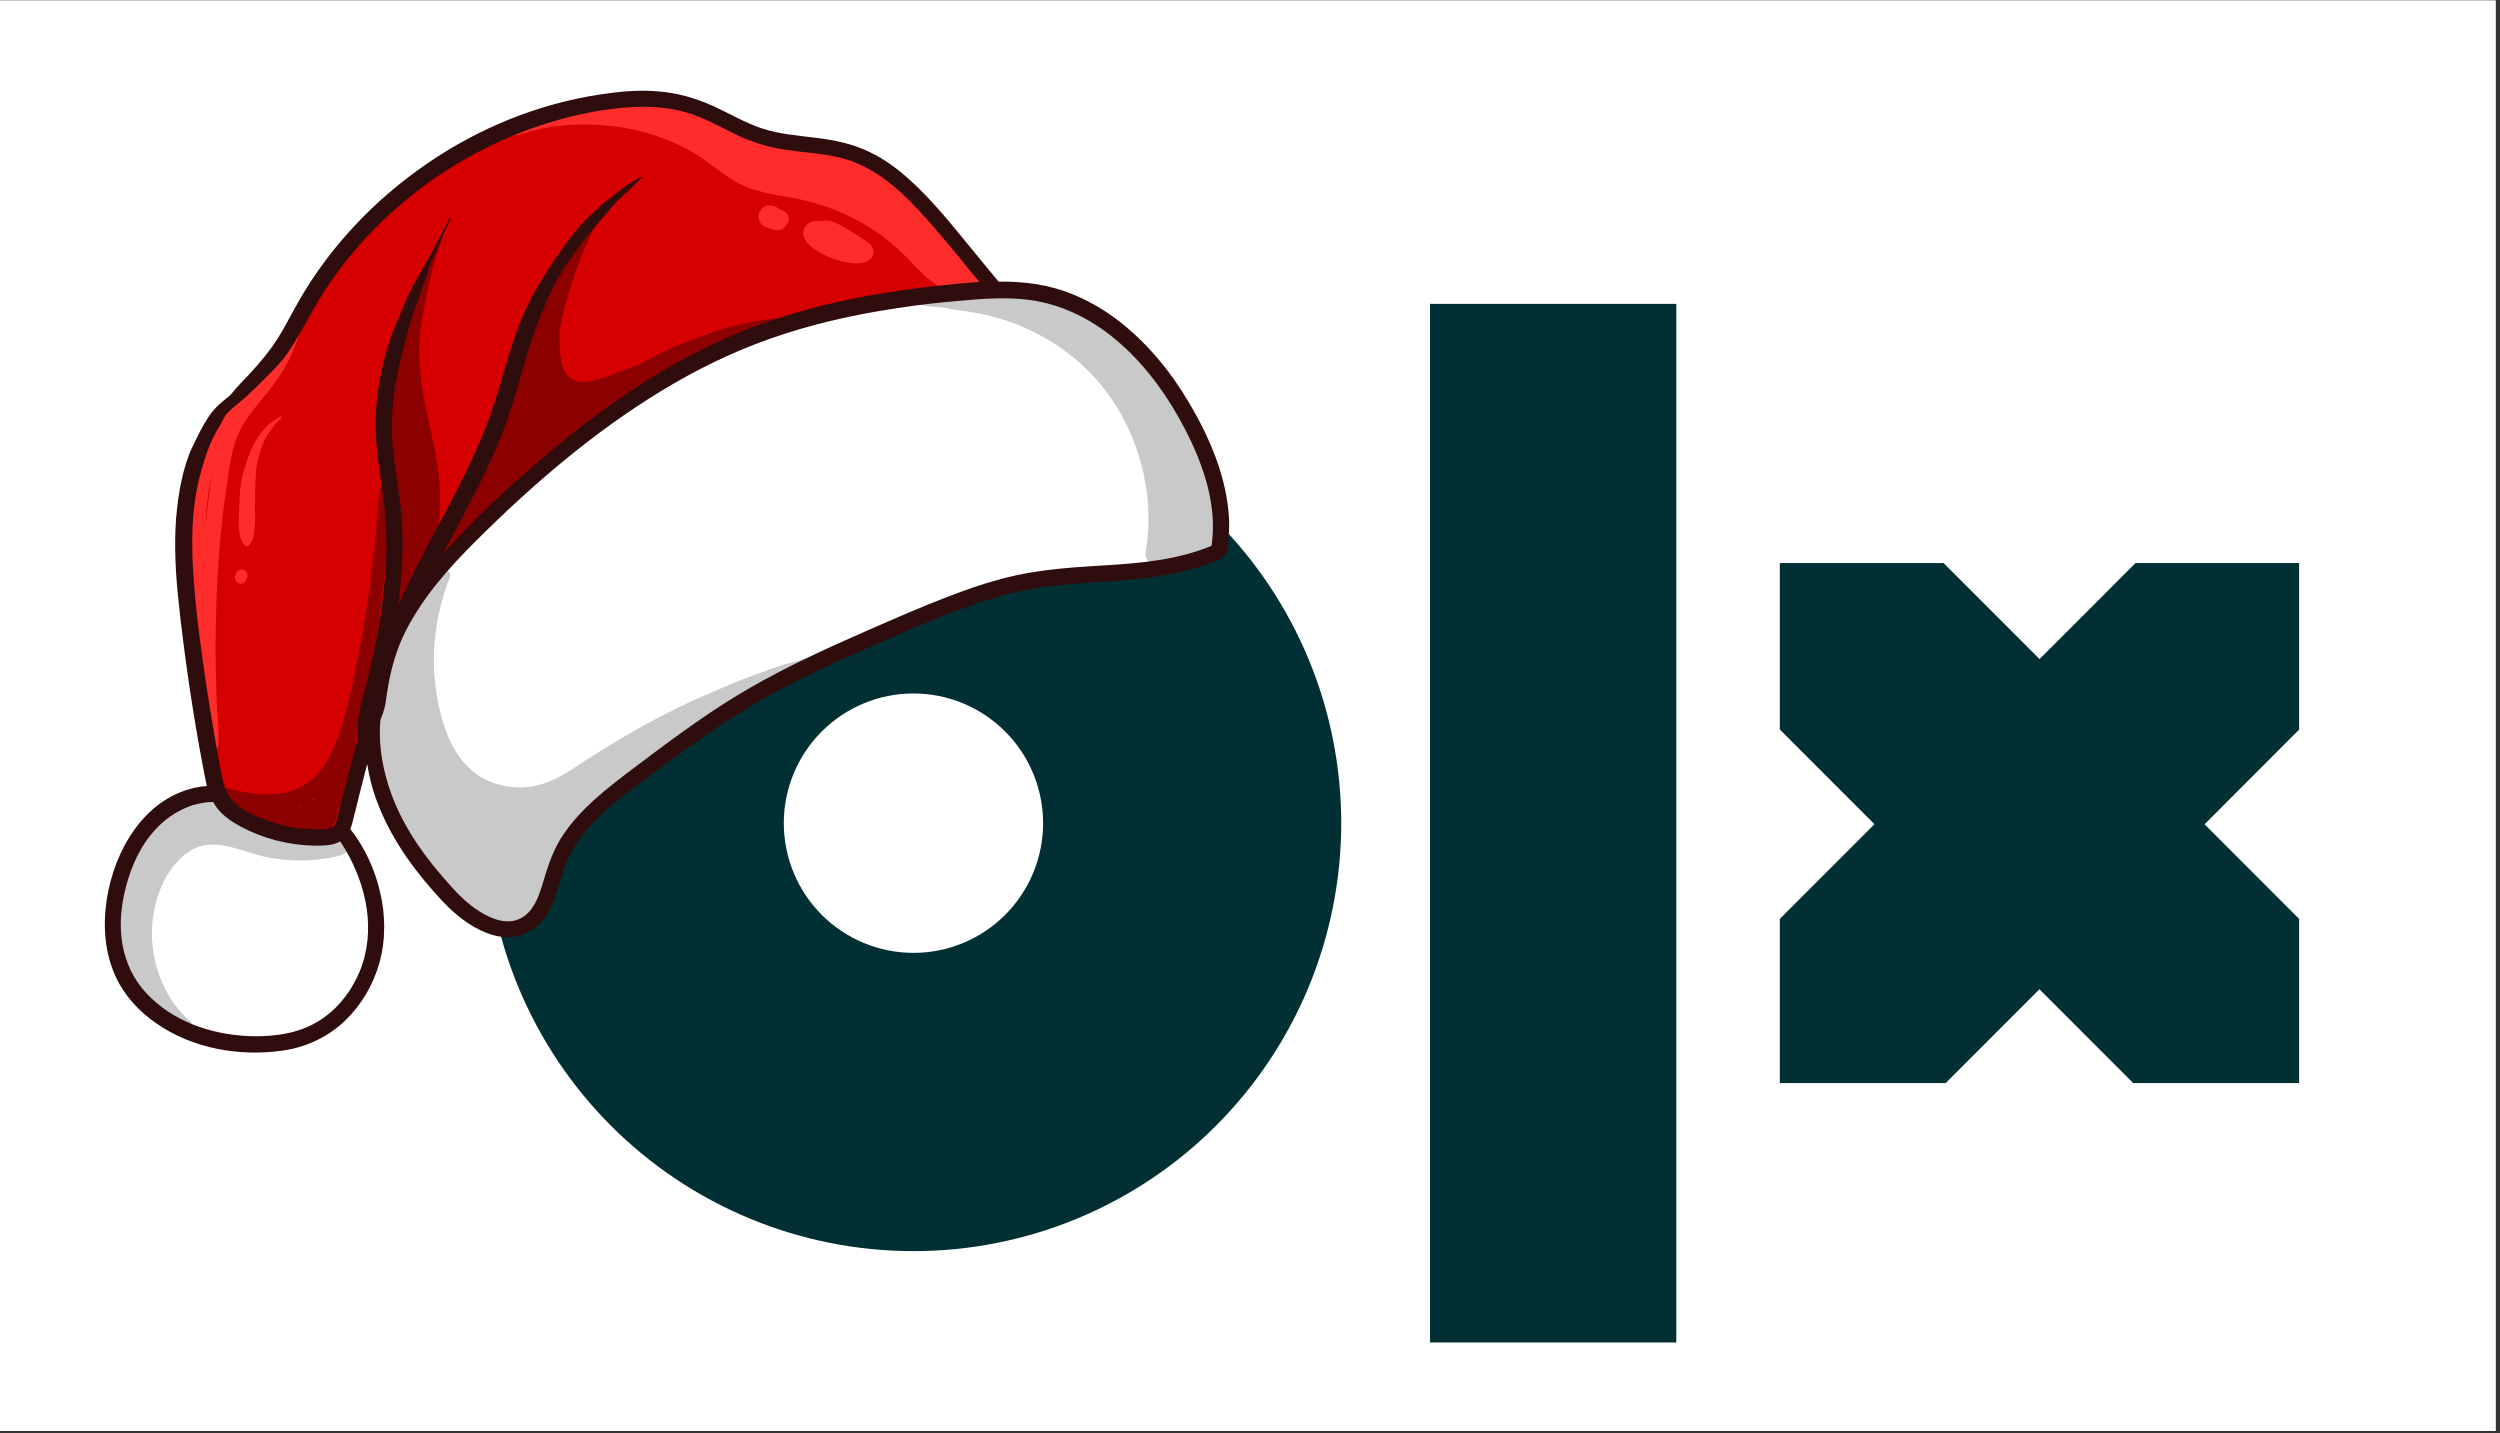 <svg xmlns="http://www.w3.org/2000/svg" xmlns:xlink="http://www.w3.org/1999/xlink" width="567" zoomAndPan="magnify" viewBox="0 0 425.25 243.75" height="325" preserveAspectRatio="xMidYMid meet" version="1.0"><rect x="0" y="0" width="425.25" height="243.75" fill="#333333" stroke="none"/><defs><clipPath id="c2abecca2f"><path d="M 0 0.09 L 424.5 0.09 L 424.5 243.41 L 0 243.41 Z M 0 0.09 " clip-rule="nonzero"/></clipPath><clipPath id="6c8fd9a449"><path d="M 82.805 51.68 L 391.078 51.68 L 391.078 228.367 L 82.805 228.367 Z M 82.805 51.68 " clip-rule="nonzero"/></clipPath><clipPath id="78affb16a4"><path d="M 17.48 15.156 L 209.059 15.156 L 209.059 179.863 L 17.48 179.863 Z M 17.48 15.156 " clip-rule="nonzero"/></clipPath></defs><g clip-path="url(#c2abecca2f)"><path fill="#ffffff" d="M 0 0.09 L 424.5 0.09 L 424.5 243.41 L 0 243.41 Z M 0 0.09 " fill-opacity="1" fill-rule="nonzero"/><path fill="#ffffff" d="M 0 0.09 L 424.5 0.09 L 424.5 243.41 L 0 243.41 Z M 0 0.09 " fill-opacity="1" fill-rule="nonzero"/></g><g clip-path="url(#6c8fd9a449)"><path fill="#002f34" d="M 285.141 228.348 L 243.246 228.348 L 243.246 51.688 L 285.141 51.688 Z M 228.145 140.02 C 228.145 141.211 228.113 142.402 228.055 143.594 C 227.996 144.781 227.91 145.969 227.793 147.156 C 227.676 148.34 227.531 149.523 227.355 150.703 C 227.18 151.879 226.977 153.055 226.746 154.223 C 226.512 155.391 226.25 156.555 225.961 157.707 C 225.672 158.863 225.355 160.012 225.012 161.152 C 224.664 162.293 224.289 163.422 223.891 164.543 C 223.488 165.668 223.059 166.777 222.605 167.879 C 222.148 168.98 221.668 170.066 221.156 171.145 C 220.648 172.223 220.113 173.285 219.551 174.336 C 218.988 175.387 218.402 176.422 217.793 177.445 C 217.18 178.469 216.543 179.473 215.879 180.465 C 215.219 181.453 214.535 182.43 213.824 183.387 C 213.113 184.344 212.383 185.281 211.629 186.203 C 210.871 187.125 210.094 188.023 209.293 188.906 C 208.496 189.789 207.676 190.652 206.832 191.496 C 205.988 192.34 205.129 193.16 204.246 193.961 C 203.363 194.758 202.461 195.539 201.543 196.293 C 200.621 197.051 199.684 197.781 198.727 198.492 C 197.77 199.203 196.797 199.887 195.805 200.551 C 194.816 201.211 193.809 201.848 192.789 202.461 C 191.766 203.074 190.73 203.66 189.68 204.223 C 188.633 204.785 187.566 205.32 186.492 205.828 C 185.414 206.336 184.328 206.82 183.227 207.277 C 182.125 207.73 181.016 208.16 179.895 208.562 C 178.773 208.965 177.645 209.336 176.504 209.684 C 175.363 210.027 174.219 210.348 173.062 210.637 C 171.906 210.926 170.746 211.188 169.578 211.418 C 168.41 211.652 167.238 211.855 166.059 212.031 C 164.883 212.203 163.699 212.352 162.516 212.469 C 161.328 212.582 160.141 212.672 158.953 212.73 C 157.762 212.789 156.574 212.816 155.383 212.816 C 154.191 212.816 153.004 212.789 151.812 212.73 C 150.625 212.672 149.438 212.582 148.25 212.469 C 147.066 212.352 145.883 212.203 144.707 212.031 C 143.527 211.855 142.355 211.652 141.188 211.418 C 140.02 211.188 138.859 210.926 137.703 210.637 C 136.547 210.348 135.402 210.027 134.262 209.684 C 133.121 209.336 131.992 208.965 130.871 208.562 C 129.75 208.16 128.641 207.73 127.539 207.277 C 126.438 206.82 125.352 206.336 124.273 205.828 C 123.199 205.32 122.133 204.785 121.086 204.223 C 120.035 203.66 119 203.074 117.977 202.461 C 116.957 201.848 115.949 201.211 114.961 200.551 C 113.969 199.887 112.996 199.203 112.039 198.492 C 111.082 197.781 110.145 197.051 109.223 196.293 C 108.305 195.539 107.402 194.758 106.52 193.961 C 105.637 193.16 104.777 192.34 103.934 191.496 C 103.09 190.652 102.27 189.789 101.473 188.906 C 100.672 188.023 99.895 187.125 99.137 186.203 C 98.383 185.281 97.652 184.344 96.941 183.387 C 96.23 182.43 95.547 181.453 94.887 180.465 C 94.223 179.473 93.586 178.469 92.973 177.445 C 92.363 176.422 91.777 175.387 91.215 174.336 C 90.652 173.285 90.117 172.223 89.609 171.145 C 89.098 170.066 88.617 168.98 88.16 167.879 C 87.707 166.777 87.277 165.668 86.875 164.543 C 86.477 163.422 86.102 162.293 85.758 161.152 C 85.41 160.012 85.094 158.863 84.805 157.707 C 84.516 156.555 84.254 155.391 84.02 154.223 C 83.789 153.055 83.586 151.879 83.41 150.703 C 83.234 149.523 83.09 148.34 82.973 147.156 C 82.855 145.969 82.77 144.781 82.711 143.594 C 82.652 142.402 82.621 141.211 82.621 140.02 C 82.621 138.828 82.652 137.637 82.711 136.449 C 82.77 135.258 82.855 134.07 82.973 132.887 C 83.09 131.699 83.234 130.516 83.41 129.34 C 83.586 128.16 83.789 126.988 84.02 125.816 C 84.254 124.648 84.516 123.488 84.805 122.332 C 85.094 121.176 85.41 120.027 85.758 118.887 C 86.102 117.75 86.477 116.617 86.875 115.496 C 87.277 114.375 87.707 113.262 88.16 112.16 C 88.617 111.062 89.098 109.973 89.609 108.895 C 90.117 107.82 90.652 106.754 91.215 105.703 C 91.777 104.652 92.363 103.617 92.973 102.594 C 93.586 101.574 94.223 100.566 94.887 99.578 C 95.547 98.586 96.23 97.613 96.941 96.656 C 97.652 95.699 98.383 94.758 99.137 93.84 C 99.895 92.918 100.672 92.016 101.473 91.133 C 102.27 90.25 103.09 89.387 103.934 88.543 C 104.777 87.703 105.637 86.883 106.52 86.082 C 107.402 85.281 108.305 84.504 109.223 83.746 C 110.145 82.992 111.082 82.258 112.039 81.551 C 112.996 80.84 113.969 80.152 114.961 79.492 C 115.949 78.828 116.957 78.191 117.977 77.578 C 119 76.969 120.035 76.379 121.086 75.82 C 122.133 75.258 123.199 74.723 124.273 74.211 C 125.352 73.703 126.438 73.219 127.539 72.766 C 128.641 72.309 129.75 71.879 130.871 71.477 C 131.992 71.078 133.121 70.703 134.262 70.359 C 135.402 70.012 136.547 69.695 137.703 69.406 C 138.859 69.113 140.02 68.855 141.188 68.621 C 142.355 68.391 143.527 68.188 144.707 68.012 C 145.883 67.836 147.066 67.691 148.25 67.574 C 149.438 67.457 150.625 67.371 151.812 67.312 C 153.004 67.254 154.191 67.223 155.383 67.223 C 156.574 67.223 157.762 67.254 158.953 67.312 C 160.141 67.371 161.328 67.457 162.516 67.574 C 163.699 67.691 164.883 67.836 166.059 68.012 C 167.238 68.188 168.41 68.391 169.578 68.621 C 170.746 68.855 171.906 69.113 173.062 69.406 C 174.219 69.695 175.363 70.012 176.504 70.359 C 177.645 70.703 178.773 71.078 179.895 71.477 C 181.016 71.879 182.125 72.309 183.227 72.766 C 184.328 73.219 185.414 73.703 186.492 74.211 C 187.566 74.723 188.633 75.258 189.68 75.82 C 190.73 76.379 191.766 76.969 192.789 77.578 C 193.809 78.191 194.816 78.828 195.805 79.492 C 196.797 80.152 197.77 80.84 198.727 81.551 C 199.684 82.258 200.621 82.992 201.543 83.746 C 202.461 84.504 203.363 85.281 204.246 86.082 C 205.129 86.883 205.988 87.703 206.832 88.543 C 207.676 89.387 208.496 90.25 209.293 91.133 C 210.094 92.016 210.871 92.918 211.629 93.84 C 212.383 94.758 213.113 95.699 213.824 96.656 C 214.535 97.613 215.219 98.586 215.879 99.578 C 216.543 100.566 217.18 101.574 217.793 102.594 C 218.402 103.617 218.988 104.652 219.551 105.703 C 220.113 106.754 220.648 107.82 221.156 108.895 C 221.668 109.973 222.148 111.062 222.605 112.16 C 223.059 113.262 223.488 114.375 223.891 115.496 C 224.289 116.617 224.664 117.75 225.012 118.887 C 225.355 120.027 225.672 121.176 225.961 122.332 C 226.25 123.488 226.512 124.648 226.746 125.816 C 226.977 126.988 227.18 128.16 227.355 129.34 C 227.531 130.516 227.676 131.699 227.793 132.887 C 227.91 134.07 227.996 135.258 228.055 136.449 C 228.113 137.637 228.145 138.828 228.145 140.02 Z M 177.43 140.02 C 177.43 139.297 177.395 138.578 177.324 137.859 C 177.254 137.137 177.145 136.426 177.004 135.715 C 176.863 135.008 176.688 134.309 176.48 133.617 C 176.27 132.926 176.027 132.246 175.75 131.578 C 175.473 130.91 175.164 130.258 174.824 129.621 C 174.484 128.98 174.113 128.363 173.711 127.762 C 173.312 127.16 172.883 126.582 172.422 126.023 C 171.965 125.465 171.48 124.93 170.969 124.418 C 170.457 123.906 169.926 123.422 169.367 122.965 C 168.809 122.508 168.227 122.078 167.629 121.676 C 167.027 121.273 166.41 120.902 165.77 120.562 C 165.133 120.223 164.48 119.914 163.816 119.637 C 163.148 119.359 162.469 119.117 161.777 118.906 C 161.086 118.695 160.387 118.523 159.68 118.383 C 158.969 118.238 158.258 118.133 157.539 118.062 C 156.816 117.992 156.098 117.957 155.375 117.957 C 154.652 117.957 153.934 117.992 153.215 118.062 C 152.496 118.133 151.781 118.242 151.074 118.383 C 150.363 118.523 149.664 118.699 148.973 118.906 C 148.281 119.117 147.605 119.359 146.938 119.637 C 146.27 119.914 145.617 120.223 144.98 120.562 C 144.344 120.906 143.723 121.277 143.125 121.676 C 142.523 122.078 141.945 122.508 141.387 122.969 C 140.828 123.426 140.293 123.91 139.781 124.422 C 139.273 124.934 138.789 125.469 138.328 126.027 C 137.871 126.586 137.441 127.164 137.039 127.766 C 136.641 128.367 136.27 128.984 135.93 129.621 C 135.586 130.262 135.281 130.914 135.004 131.578 C 134.727 132.246 134.484 132.926 134.273 133.617 C 134.066 134.309 133.891 135.012 133.75 135.719 C 133.609 136.43 133.504 137.141 133.43 137.859 C 133.359 138.582 133.324 139.301 133.324 140.023 C 133.324 140.746 133.363 141.469 133.434 142.188 C 133.504 142.906 133.609 143.621 133.75 144.328 C 133.891 145.035 134.066 145.738 134.277 146.43 C 134.484 147.121 134.73 147.801 135.008 148.469 C 135.281 149.133 135.59 149.785 135.93 150.426 C 136.273 151.062 136.645 151.68 137.043 152.281 C 137.445 152.883 137.875 153.461 138.336 154.02 C 138.793 154.578 139.277 155.113 139.789 155.625 C 140.297 156.137 140.832 156.621 141.391 157.078 C 141.949 157.535 142.531 157.965 143.129 158.367 C 143.73 158.77 144.348 159.141 144.988 159.48 C 145.625 159.82 146.277 160.129 146.941 160.406 C 147.609 160.684 148.289 160.926 148.98 161.133 C 149.672 161.344 150.371 161.52 151.082 161.66 C 151.789 161.801 152.504 161.906 153.223 161.977 C 153.941 162.047 154.66 162.082 155.383 162.082 C 156.105 162.082 156.824 162.047 157.543 161.977 C 158.262 161.906 158.977 161.801 159.684 161.66 C 160.395 161.52 161.094 161.344 161.785 161.133 C 162.473 160.922 163.152 160.68 163.82 160.402 C 164.488 160.129 165.141 159.82 165.777 159.477 C 166.414 159.137 167.031 158.766 167.633 158.363 C 168.234 157.965 168.812 157.535 169.371 157.074 C 169.93 156.617 170.465 156.133 170.973 155.621 C 171.484 155.109 171.969 154.574 172.426 154.016 C 172.883 153.457 173.312 152.879 173.715 152.277 C 174.117 151.676 174.488 151.059 174.828 150.422 C 175.168 149.781 175.477 149.129 175.754 148.465 C 176.027 147.797 176.273 147.117 176.48 146.426 C 176.691 145.734 176.867 145.031 177.008 144.324 C 177.148 143.617 177.254 142.902 177.324 142.184 C 177.395 141.465 177.43 140.742 177.43 140.02 Z M 391.105 95.781 L 363.25 95.781 L 346.926 112.109 L 330.605 95.781 L 302.746 95.781 L 302.746 124.086 L 318.848 140.195 L 302.746 156.309 L 302.746 184.227 L 330.965 184.227 L 346.91 168.273 L 362.855 184.227 L 391.105 184.227 L 391.105 156.328 L 375 140.215 L 391.105 124.086 Z M 391.105 95.781 " fill-opacity="1" fill-rule="nonzero"/></g><path fill="#d60000" d="M 54.273 142.012 C 55.039 142.012 55.613 141.973 56.109 141.859 C 57.145 141.629 57.68 141.09 57.984 140.059 C 58.215 139.293 58.406 138.562 58.598 137.797 C 58.672 137.492 58.75 137.184 58.824 136.918 L 61.77 125.43 L 61.617 125.199 C 61.656 124.891 61.656 124.586 61.656 124.277 C 61.656 123.895 61.656 123.512 61.734 123.168 L 61.77 122.938 C 61.887 122.211 61.961 121.484 62.117 120.793 C 62.305 119.914 62.535 119.031 62.766 118.152 C 62.918 117.578 63.07 117.004 63.223 116.43 C 64.027 113.137 64.68 110.188 65.215 107.312 C 66.398 100.727 66.82 94.789 66.551 89.199 C 66.398 86.633 66.055 84.105 65.711 81.656 C 65.25 78.285 64.754 74.836 64.832 71.391 C 64.984 65.684 66.207 60.133 68.465 54.883 C 68.695 54.309 68.961 53.734 69.191 53.16 C 69.496 52.395 69.805 51.629 70.148 50.902 C 70.07 51.094 70.031 51.246 69.957 51.438 C 69.766 52.012 69.535 52.586 69.344 53.16 C 69 54.195 68.73 55.23 68.465 56.227 C 68.352 56.609 68.273 56.992 68.16 57.414 C 67.699 59.098 67.355 60.398 67.086 61.625 C 66.398 64.574 65.977 67.254 65.824 69.898 C 65.633 72.691 65.789 75.602 66.207 78.742 C 66.324 79.703 66.477 80.695 66.629 81.656 C 66.934 83.684 67.242 85.754 67.395 87.82 C 67.777 92.453 67.586 97.355 66.859 102.871 L 68.617 103.367 C 69.535 101.301 70.566 99.195 71.754 96.934 C 72.902 94.715 74.086 92.492 75.234 90.309 C 77.031 86.941 78.906 83.418 80.59 79.895 C 82.082 76.789 83.305 73.918 84.301 71.16 C 85.18 68.711 85.906 66.184 86.633 63.73 C 86.898 62.812 87.168 61.93 87.438 61.012 C 88.508 57.414 89.617 54.539 90.918 51.938 C 92.293 49.18 93.977 46.574 95.469 44.391 C 96.77 42.516 98.262 40.41 100.059 38.492 C 98.758 40.027 97.648 41.48 96.578 42.938 C 94.664 45.617 93.172 48.145 92.102 50.672 C 90.84 53.543 89.73 56.531 88.812 59.48 C 88.355 60.973 87.895 62.508 87.512 63.961 C 86.977 65.801 86.441 67.676 85.867 69.516 C 84.949 72.348 83.766 75.258 82.309 78.477 C 80.359 82.727 78.141 86.902 75.961 90.961 C 75.426 91.957 74.891 92.992 74.355 93.984 L 75.887 95.02 C 76.23 94.598 76.613 94.176 76.992 93.793 C 81.047 89.352 85.793 84.832 91.91 79.547 C 97.648 74.609 103.078 70.473 108.512 66.949 C 114.477 63.043 120.637 59.824 126.793 57.336 C 133.297 54.691 140.41 52.738 148.52 51.285 C 152.074 50.672 155.824 50.137 159.992 49.676 C 162.133 49.445 164.391 49.215 166.609 49.062 L 168.406 48.949 L 167.262 47.531 C 166.723 46.879 166.227 46.23 165.691 45.617 C 162.859 42.133 159.918 38.531 156.816 35.199 C 153.836 32.02 149.207 27.617 143.047 26.086 C 140.984 25.586 138.918 25.359 136.852 25.129 C 135.781 25.012 134.711 24.898 133.641 24.746 C 130.809 24.324 128.094 23.441 125.109 22.027 C 124.535 21.758 123.961 21.453 123.391 21.184 C 121.324 20.148 119.145 19.078 116.809 18.387 C 114.555 17.738 112.105 17.43 109.352 17.43 C 108.625 17.43 107.859 17.469 107.094 17.508 C 102.008 17.812 96.578 18.922 90.918 20.875 C 86.059 22.523 81.316 24.746 76.805 27.504 C 67.812 32.98 60.09 40.41 54.504 49.023 C 53.281 50.863 52.211 52.816 51.176 54.691 C 50.871 55.27 50.527 55.844 50.219 56.418 C 49.34 57.988 48.574 59.176 47.812 60.207 C 47.008 61.281 46.164 62.16 45.324 62.965 C 44.902 63.387 44.484 63.809 44.062 64.266 C 42.762 65.609 41.422 66.949 39.969 68.098 C 39.168 68.75 38.402 69.398 37.75 70.09 L 37.676 70.164 L 37.598 70.281 C 37.332 70.816 37.023 71.352 36.719 71.852 C 36.258 72.691 35.762 73.535 35.34 74.418 C 34.5 76.141 33.926 77.977 33.469 79.586 C 32.969 81.348 32.551 83.227 32.242 85.215 C 31.668 89.047 31.594 93.145 31.977 98.582 C 32.32 103.102 32.895 107.621 33.469 111.871 C 34.078 116.43 34.77 120.91 35.531 125.238 C 35.914 127.383 36.336 129.68 36.758 131.938 C 37.141 133.816 37.637 135.77 39.129 137.223 C 40.621 138.68 42.648 139.598 44.254 140.25 C 46.164 141.016 48.191 141.551 50.219 141.895 C 51.137 142.051 52.133 142.125 53.242 142.164 L 53.395 142.164 C 53.625 142.012 53.969 142.012 54.273 142.012 Z M 54.273 142.012 " fill-opacity="1" fill-rule="nonzero"/><path fill="#ffffff" d="M 43.602 177.246 C 43.91 177.246 44.215 177.246 44.559 177.246 C 49.148 177.09 52.82 175.98 55.805 173.797 C 58.445 171.844 60.66 168.973 62.039 165.68 C 64.793 159.09 63.836 151.125 59.438 143.812 C 59.207 143.43 58.941 143.008 58.711 142.625 L 58.254 141.895 L 57.488 142.316 C 56.57 142.852 55.27 142.93 54.047 142.93 L 53.586 142.93 C 49.379 142.891 45.172 141.781 41.422 139.789 C 39.32 138.641 37.941 137.453 37.176 136.074 C 37.176 136.074 37.141 136 37.141 135.961 L 36.871 135.5 L 36.336 135.5 C 32.664 135.539 28.953 137.262 26.125 140.211 C 23.598 142.816 21.762 146.34 20.617 150.668 C 19.469 155.07 19.43 159.359 20.539 163.074 C 21.496 166.254 23.371 169.086 26.125 171.387 C 30.406 175.102 36.832 177.246 43.602 177.246 Z M 43.602 177.246 " fill-opacity="1" fill-rule="nonzero"/><path fill="#ffffff" d="M 86.328 157.598 C 87.281 157.598 88.164 157.367 88.965 156.945 C 91.566 155.566 92.484 152.582 93.098 150.59 L 93.133 150.438 C 93.938 147.793 94.703 145.344 96.078 143.082 C 99.102 138.258 103.805 134.695 108.359 131.25 L 108.586 131.059 C 113.75 127.152 119.602 122.746 125.645 119.07 C 132.148 115.125 138.918 111.984 144.121 109.648 L 144.387 109.535 C 150.508 106.816 156.855 103.98 163.207 101.645 C 166.723 100.344 169.898 99.387 172.844 98.734 C 175.637 98.121 178.734 97.664 182.637 97.355 C 184.051 97.242 185.504 97.164 186.918 97.051 C 191.93 96.742 197.094 96.398 202.066 95.059 C 203.594 94.637 205.051 94.141 206.348 93.566 L 206.809 93.375 L 206.887 92.875 C 207.805 86.863 206.273 80.16 202.258 72.387 C 199.195 66.488 195.488 61.586 191.242 57.758 C 186.383 53.43 180.801 50.75 175.102 49.984 C 173.609 49.793 172.078 49.715 170.395 49.715 C 167.988 49.715 165.613 49.906 163.434 50.098 C 159.418 50.48 155.746 50.902 152.305 51.438 C 144.082 52.703 136.891 54.426 130.312 56.762 C 124.27 58.906 118.109 61.895 112.031 65.609 C 101.625 71.926 91.262 80.312 80.32 91.266 C 76.074 95.48 71.332 100.648 68.195 106.855 C 66.781 109.648 65.75 112.828 65.098 116.582 C 65.023 117.043 64.945 117.5 64.906 117.961 C 64.754 119.188 64.562 120.449 64.105 121.484 C 64.027 121.715 63.914 121.906 63.836 122.133 L 63.797 122.25 L 63.797 122.402 C 63.762 122.824 63.723 123.246 63.723 123.668 C 63.605 126.691 64.027 129.945 64.984 133.242 C 66.59 138.719 69.648 144.039 74.355 149.594 C 76.383 151.969 78.41 154.266 81.047 155.914 C 82.922 156.984 84.719 157.598 86.328 157.598 Z M 86.328 157.598 " fill-opacity="1" fill-rule="nonzero"/><path fill="#8c0000" d="M 93.633 66.027 C 93.633 66.066 93.633 66.066 93.633 66.027 C 93.633 66.066 93.633 66.066 93.633 66.027 C 93.633 66.066 93.594 66.027 93.633 66.027 Z M 93.633 66.027 " fill-opacity="1" fill-rule="nonzero"/><path fill="#8c0000" d="M 38.633 134.082 C 42.648 135.117 47.352 135.883 51.215 133.855 C 54.543 132.055 56.379 128.57 57.602 125.082 C 59.172 120.566 60.09 115.816 61.008 111.145 C 62 106.125 62.805 101.07 63.379 95.977 C 63.723 93.066 63.988 90.156 64.18 87.246 C 64.219 86.52 64.258 85.828 64.371 85.102 C 64.449 84.375 64.68 83.684 64.754 82.957 C 64.906 81.465 65.098 79.969 65.098 78.477 C 65.098 78.359 65.25 78.359 65.289 78.477 C 65.289 79.012 65.367 79.512 65.406 80.047 C 65.367 78.629 65.367 77.211 65.328 75.832 C 65.289 73.727 65.25 71.543 65.406 69.438 C 65.48 68.367 65.52 67.293 65.633 66.258 C 65.633 66.219 65.633 66.219 65.633 66.184 C 65.672 64.766 65.75 63.309 66.207 61.969 C 66.359 61.547 66.359 61.129 66.551 60.746 C 66.742 60.398 66.973 60.094 67.086 59.672 C 67.355 58.828 67.434 57.91 67.625 57.031 C 67.66 56.914 67.812 56.953 67.812 57.066 C 67.699 57.832 67.547 58.637 67.508 59.441 C 67.625 58.789 67.738 58.18 67.891 57.527 C 68.16 56.453 68.352 55.344 68.656 54.273 C 68.961 53.199 69.383 52.129 69.805 51.094 C 70.684 48.988 71.754 46.957 72.633 44.891 C 72.672 44.852 72.75 44.891 72.711 44.926 C 72.441 45.617 72.215 46.305 71.984 47.035 C 72.059 46.844 72.137 46.688 72.25 46.496 C 72.52 46 72.785 45.5 73.055 45.004 C 73.32 44.469 73.551 43.895 73.781 43.32 C 74.238 42.246 74.777 41.176 75.234 40.062 C 75.273 39.988 75.426 40.023 75.387 40.141 C 75.004 41.098 74.699 42.094 74.355 43.09 C 74.012 44.086 73.668 45.043 73.477 46.078 C 73.285 47.109 72.977 48.105 72.75 49.141 C 72.52 50.176 72.367 51.207 72.176 52.242 C 71.793 54.234 71.41 56.188 71.332 58.18 C 71.258 60.246 71.371 62.312 71.602 64.344 C 72.098 68.367 73.133 72.273 73.895 76.215 C 74.699 80.352 75.156 84.527 74.66 88.699 C 74.43 90.539 74.086 92.34 73.629 94.141 C 73.781 93.832 73.973 93.527 74.164 93.258 C 74.621 92.492 75.043 91.727 75.465 90.961 C 76.305 89.469 77.109 87.973 77.91 86.48 C 79.48 83.453 80.895 80.352 82.082 77.137 C 83.266 73.918 84.262 70.664 85.332 67.406 C 85.867 65.762 86.48 64.152 87.09 62.504 C 87.664 60.898 88.199 59.289 88.812 57.68 C 89.5 55.844 90.191 54.043 91.031 52.281 C 91.414 51.438 91.797 50.48 92.332 49.715 C 92.484 49.484 92.676 49.254 92.867 49.023 C 93.441 47.609 94.09 46.191 95.008 44.965 C 95.238 44.66 95.621 44.582 95.965 44.66 C 96.195 44.125 96.461 43.586 96.73 43.051 C 97.188 42.172 97.762 41.367 98.297 40.562 C 98.832 39.758 99.523 39.031 100.172 38.301 C 100.516 37.918 100.859 37.535 101.203 37.191 C 101.586 36.809 102.008 36.578 102.391 36.234 C 102.391 36.234 102.43 36.234 102.43 36.273 C 102.199 36.617 102.047 37 101.855 37.383 C 101.625 37.805 101.359 38.188 101.129 38.609 C 100.707 39.375 100.363 40.219 99.98 41.02 C 99.254 42.59 98.68 44.199 98.07 45.848 C 96.77 49.18 95.926 52.703 95.16 56.188 C 95.16 56.188 95.16 56.188 95.16 56.227 C 95.125 57.949 95.125 59.711 95.469 61.355 C 95.66 62.312 95.965 63.273 96.652 64 C 97.344 64.688 98.223 64.996 99.18 64.996 C 100.25 64.996 101.281 64.652 102.312 64.344 C 103.578 63.961 104.801 63.465 106.062 62.965 C 106.902 62.66 107.785 62.312 108.625 62.008 C 110.574 60.938 112.527 59.902 114.555 59.059 C 117.652 57.758 120.828 56.531 124.078 55.652 C 125.914 55.152 127.789 54.73 129.66 54.426 C 130.578 54.273 131.496 54.156 132.414 54.156 C 132.531 54.117 132.684 54.117 132.797 54.082 C 133.449 53.926 134.137 53.812 134.824 53.773 C 135.133 53.734 135.438 53.734 135.742 53.734 C 136.086 53.734 136.316 53.891 136.621 53.891 C 136.852 53.891 136.969 54.234 136.738 54.309 C 136.508 54.426 136.434 54.578 136.242 54.73 C 136.012 54.883 135.742 54.961 135.477 55.113 C 134.977 55.383 134.406 55.574 133.867 55.766 C 132.797 56.148 131.688 56.57 130.617 56.953 C 128.438 57.719 126.258 58.484 124.117 59.367 C 122.012 60.246 119.945 61.164 117.918 62.199 C 115.816 63.273 113.789 64.461 111.723 65.531 C 110.574 66.145 109.43 66.719 108.281 67.293 C 107.859 67.484 107.402 67.637 106.98 67.828 C 106.711 67.98 106.445 68.137 106.176 68.328 C 106.062 68.52 105.949 68.672 105.758 68.785 C 98.641 73.844 91.988 79.473 85.828 85.637 C 84.988 86.48 84.145 87.359 83.305 88.203 C 82.883 88.664 82.465 89.16 82.004 89.582 C 81.547 90.004 80.895 90.27 80.359 90.617 C 80.246 90.691 80.129 90.73 80.016 90.73 C 79.824 91 79.672 91.266 79.48 91.535 C 78.867 92.414 78.293 93.297 77.684 94.176 C 77.34 94.676 77.031 94.98 76.574 95.328 C 76.344 95.48 76.152 95.633 75.922 95.746 C 75.617 96.246 75.195 96.477 74.738 96.82 C 73.973 97.434 73.016 96.859 73.168 95.902 C 73.168 95.785 73.207 95.711 73.207 95.594 C 73.207 95.633 73.168 95.711 73.168 95.746 C 72.824 96.898 72.48 98.047 72.098 99.195 C 71.715 100.383 71.332 101.605 70.723 102.68 C 70.566 102.949 70.34 103.141 70.07 103.215 C 69.957 103.559 69.805 103.906 69.688 104.25 C 69.574 104.52 69.496 104.824 69.344 105.094 C 69.191 105.438 68.922 105.668 68.617 105.934 C 67.891 106.586 66.742 106.125 66.707 105.129 C 66.668 104.555 66.742 104.137 66.973 103.598 C 66.895 103.559 66.859 103.484 66.82 103.445 C 66.59 103.176 66.359 102.871 66.246 102.527 C 66.133 102.145 66.246 101.645 66.285 101.262 C 66.359 100.496 66.477 99.73 66.551 98.965 C 66.707 97.434 66.895 95.902 67.012 94.371 C 67.125 92.801 67.242 91.266 67.277 89.695 C 66.973 89.277 66.742 88.816 66.551 88.355 C 66.168 87.781 66.016 87.055 65.902 86.363 C 65.902 86.441 65.902 86.52 65.902 86.555 C 65.941 89.238 65.824 91.957 65.633 94.598 C 65.289 100 64.602 105.398 63.723 110.723 C 63.301 113.363 62.688 116.008 62.078 118.609 C 61.656 120.336 61.234 122.059 60.738 123.742 C 60.699 124.242 60.66 124.777 60.625 125.273 C 60.547 127.191 60.09 129.145 59.629 131.02 C 59.207 132.895 58.637 134.695 58.023 136.535 C 57.449 138.371 56.914 140.324 55.996 142.012 C 55.574 142.852 54.312 142.777 53.855 142.086 C 53.816 142.164 53.777 142.242 53.738 142.316 C 53.242 143.273 51.789 143.16 51.328 142.242 C 51.254 142.316 51.176 142.434 51.102 142.508 C 50.375 143.238 48.883 142.738 48.918 141.629 C 48.918 141.59 48.918 141.512 48.918 141.477 C 48.883 141.551 48.844 141.629 48.805 141.668 C 48.309 142.508 47.047 142.316 46.738 141.398 C 46.625 141.016 46.512 140.633 46.395 140.25 C 46.355 140.402 46.281 140.516 46.242 140.672 C 45.938 141.59 44.637 141.859 44.141 140.938 C 43.832 140.402 43.527 139.828 43.258 139.293 C 43.223 139.367 43.223 139.445 43.184 139.523 C 42.953 140.516 41.348 140.824 40.848 139.828 C 40.695 139.523 40.543 139.102 40.312 138.832 C 40.352 138.871 40.277 138.793 40.277 138.754 C 40.277 138.754 40.277 138.754 40.277 138.793 C 40.277 138.793 40.238 138.793 40.238 138.793 C 40.199 138.793 40.199 138.793 40.121 138.793 C 39.512 138.871 38.938 138.258 38.859 137.684 C 38.82 137.492 38.859 137.301 38.898 137.148 C 38.477 137.07 38.094 136.957 37.676 136.879 C 36.184 136.305 36.91 133.625 38.633 134.082 Z M 53.395 136.227 C 53.434 136.074 53.473 135.883 53.508 135.73 C 53.508 135.73 53.473 135.77 53.473 135.77 C 53.316 135.844 53.203 135.922 53.051 136.035 C 53.164 136.035 53.281 136.113 53.395 136.227 Z M 50.793 137.223 C 50.832 137.34 50.832 137.453 50.871 137.531 C 50.945 137.34 50.984 137.109 51.023 136.918 C 50.945 136.957 50.832 136.992 50.754 137.031 C 50.754 137.109 50.793 137.184 50.793 137.223 Z M 50.793 137.223 " fill-opacity="1" fill-rule="nonzero"/><path fill="#ff2c2c" d="M 35.148 74.801 C 35.801 73.266 36.641 71.852 37.598 70.473 C 38.094 69.781 38.594 69.094 39.242 68.559 C 39.816 68.059 40.43 67.754 41.156 67.445 C 41.195 67.445 41.23 67.484 41.23 67.523 C 41.156 67.715 41.117 67.906 41.078 68.098 C 41.387 67.754 41.652 67.406 41.957 67.102 C 43.719 65.188 45.402 63.195 46.855 61.051 C 47.238 60.477 47.695 59.941 48.078 59.402 C 48.461 58.828 48.805 58.254 49.188 57.68 C 49.914 56.531 50.68 55.422 51.293 54.195 C 51.367 54.082 51.559 54.156 51.52 54.309 C 51.215 55.461 51.023 56.645 50.602 57.758 C 50.184 58.867 49.723 59.977 49.227 61.051 C 48.23 63.234 46.738 65.227 45.246 67.062 C 43.832 68.785 42.379 70.473 41.23 72.426 C 40.047 74.492 39.473 76.789 39.09 79.164 C 37.367 89.504 36.641 100.039 36.68 110.492 C 36.68 113.441 36.758 116.43 36.871 119.379 C 36.949 120.871 37.023 122.324 37.141 123.82 C 37.176 124.586 37.215 125.312 37.141 126.078 C 37.102 126.461 37.141 126.844 36.984 127.191 C 36.91 127.344 36.832 127.496 36.758 127.648 C 36.641 127.879 36.605 128.07 36.566 128.34 C 36.488 128.836 35.84 128.988 35.648 128.453 C 35.531 128.109 35.418 127.879 35.188 127.574 C 34.961 127.266 34.883 127 34.77 126.617 C 34.613 125.887 34.422 125.238 34.387 124.473 C 34.309 123.129 34.195 121.828 34.156 120.488 C 34.043 118.457 34.004 116.43 33.965 114.398 C 33.734 113.824 33.543 113.25 33.469 112.676 C 33.352 111.758 33.312 110.836 33.277 109.918 C 33.16 108.156 33.047 106.395 32.934 104.594 C 32.703 101.07 32.434 97.586 32.32 94.062 C 32.051 87.551 32.473 80.852 35.148 74.801 Z M 34.996 89.047 C 35.305 86.172 35.648 83.301 36.066 80.43 C 36.066 80.391 36.066 80.312 36.105 80.277 C 35.879 81.309 35.688 82.305 35.531 83.34 C 35.227 85.215 35.074 87.133 34.996 89.047 Z M 34.996 89.047 " fill-opacity="1" fill-rule="nonzero"/><path fill="#ff2c2c" d="M 83.609 24.094 C 84.145 23.672 84.645 23.215 85.254 22.906 C 85.602 22.715 85.945 22.562 86.289 22.371 C 86.211 22.219 86.172 22.062 86.25 21.91 C 86.363 21.527 86.555 21.414 86.824 21.184 C 87.32 20.57 88.164 20.457 88.926 20.227 C 89.77 19.996 90.648 19.766 91.488 19.574 C 93.25 19.152 95.008 18.809 96.805 18.578 C 97.305 18.504 97.84 18.465 98.336 18.387 C 98.414 18.312 98.488 18.273 98.566 18.234 C 100.363 17.738 102.199 17.469 104.035 17.238 C 104.227 17.125 104.457 17.047 104.688 17.047 C 106.062 16.895 107.477 16.895 108.855 17.008 C 110.156 17.047 111.457 17.199 112.719 17.391 C 115.012 17.738 117.27 18.312 119.371 19.23 C 121.59 20.188 123.465 21.566 125.453 22.945 C 125.762 23.137 126.066 23.367 126.371 23.52 C 128.629 24.094 130.926 24.285 133.219 24.516 C 138.23 25.012 143.316 25.777 147.828 28.113 C 151.656 30.105 154.789 33.172 157.582 36.387 C 160.758 40.062 163.59 44.008 167.07 47.379 C 167.832 48.145 167.414 49.371 166.457 49.715 C 163.281 50.785 160.031 49.254 157.621 47.188 C 156.398 46.152 155.363 44.926 154.219 43.777 C 153.184 42.746 152.074 41.75 150.93 40.828 C 146.262 37.113 140.676 34.742 134.824 33.668 C 131.613 33.094 128.398 32.672 125.492 31.102 C 122.777 29.609 120.52 27.465 117.844 25.934 C 113.062 23.137 107.555 21.605 102.047 21.258 C 98.949 21.066 95.812 21.184 92.789 21.758 C 92.484 21.797 92.215 21.871 91.91 21.91 C 91.797 21.949 91.68 21.949 91.605 21.988 C 90.762 22.18 89.961 22.41 89.156 22.637 C 88.734 22.754 88.277 22.945 87.816 22.984 C 87.742 22.984 87.664 22.984 87.551 22.984 C 86.25 23.406 84.949 23.863 83.648 24.285 C 83.609 24.363 83.496 24.172 83.609 24.094 Z M 83.609 24.094 " fill-opacity="1" fill-rule="nonzero"/><path fill="#c9c9c9" d="M 19.621 157.293 C 19.734 154.305 20.234 151.316 21.152 148.445 C 22.031 145.648 23.254 142.852 24.938 140.441 C 25.895 139.062 27.043 137.875 28.648 137.262 C 29.375 136.992 30.141 136.84 30.941 136.879 C 31.441 136.609 32.051 136.609 32.473 137.07 C 32.512 137.109 32.512 137.109 32.551 137.148 C 32.664 137.07 32.777 137.031 32.895 137.031 C 32.855 136.957 32.816 136.879 32.742 136.766 C 32.434 136.074 32.551 135.27 33.238 134.887 C 33.621 134.656 34.043 134.656 34.387 134.812 C 34.613 134.734 34.844 134.734 35.074 134.812 C 36.797 135.461 38.172 136.535 39.281 138.027 C 39.512 138.336 39.512 138.68 39.434 139.023 C 41.117 139.789 42.914 140.363 44.711 140.863 C 46.855 141.477 49.074 141.895 51.293 142.203 C 52.398 142.355 53.508 142.469 54.617 142.586 C 55.191 142.625 55.766 142.66 56.34 142.699 C 56.914 142.738 57.488 142.852 58.062 142.93 C 58.445 142.969 58.789 143.199 58.863 143.621 C 58.863 143.656 58.863 143.656 58.863 143.695 C 58.941 143.734 59.055 143.773 59.172 143.848 C 59.398 143.965 59.477 144.27 59.324 144.461 C 59.016 144.961 58.711 145.191 58.137 145.418 C 57.527 145.648 56.914 145.766 56.262 145.879 C 55.039 146.109 53.816 146.262 52.555 146.34 C 50.145 146.453 47.734 146.262 45.363 145.801 C 41.23 145 36.641 142.203 32.551 144.613 C 29.414 146.453 27.461 150.055 26.543 153.422 C 25.625 156.793 25.625 160.395 26.43 163.727 C 27.387 167.594 29.336 171.078 32.32 173.723 C 32.895 174.219 32.816 175.176 32.32 175.676 C 31.746 176.25 30.906 176.172 30.371 175.676 C 28.84 174.297 27.539 172.727 26.469 171 C 26.047 171.27 25.512 171.27 25.016 171.039 C 20.004 168.895 19.43 162.004 19.621 157.293 Z M 19.621 157.293 " fill-opacity="1" fill-rule="nonzero"/><path fill="#c9c9c9" d="M 66.781 110.797 C 67.777 108.156 68.809 105.512 69.957 102.91 C 71.027 100.496 72.367 98.312 74.469 96.707 C 75.387 95.977 76.957 97.203 76.496 98.277 C 74.047 104.48 73.207 111.297 74.238 117.883 C 75.156 123.703 77.262 130.176 82.961 132.781 C 85.293 133.855 88.164 134.199 90.688 133.738 C 93.824 133.164 96.461 131.441 99.062 129.719 C 104.84 125.926 110.844 122.48 117.078 119.531 C 118.801 118.727 120.559 117.961 122.316 117.234 C 124.078 116.465 125.875 115.699 127.672 115.051 C 129.469 114.398 131.23 113.746 133.027 113.137 C 133.945 112.828 134.941 112.637 135.859 112.367 C 136.316 112.215 136.777 112.062 137.234 112.023 C 137.695 111.984 138.152 111.91 138.648 111.871 C 138.957 111.832 139.07 112.293 138.805 112.445 C 138.039 112.906 137.352 113.328 136.547 113.633 C 135.703 113.938 134.941 114.398 134.098 114.703 C 132.492 115.355 130.848 115.969 129.242 116.695 C 128.898 116.852 128.59 117.004 128.246 117.117 C 128.324 117.117 128.398 117.117 128.477 117.117 C 128.781 117.078 128.859 117.539 128.629 117.691 C 128.094 118.074 127.598 118.496 127.023 118.805 C 126.449 119.109 125.875 119.414 125.34 119.762 C 124.27 120.41 123.199 120.949 122.09 121.559 C 119.871 122.785 117.691 124.164 115.664 125.695 C 111.57 128.797 107.668 132.055 103.883 135.5 C 101.969 137.223 100.059 138.91 98.262 140.746 C 97.418 141.59 96.691 142.469 96.117 143.543 C 95.508 144.691 95.277 145.992 95.047 147.258 C 94.664 149.633 94.398 152.082 93.059 154.113 C 92.406 155.07 91.605 155.949 90.57 156.488 C 89.922 156.832 89.234 157.023 88.508 157.102 C 88.355 157.711 87.816 158.25 87.168 158.211 C 83.039 157.789 79.824 155.262 77.109 152.312 C 76.496 151.816 75.883 151.277 75.312 150.742 C 75.043 150.512 74.777 150.246 74.586 149.938 C 74.395 149.594 74.395 149.211 74.203 148.906 C 74.203 148.867 74.164 148.867 74.164 148.828 C 71.867 145.957 69.688 142.891 67.93 139.676 C 65.598 135.422 63.988 130.789 63.797 125.965 C 63.605 120.758 65.023 115.625 66.781 110.797 Z M 66.781 110.797 " fill-opacity="1" fill-rule="nonzero"/><path fill="#c9c9c9" d="M 155.707 51.516 C 156.016 51.398 156.359 51.324 156.625 51.133 C 156.816 51.016 156.973 50.824 157.164 50.75 C 157.734 50.52 158.387 50.48 158.961 50.402 C 160.07 50.289 161.215 50.137 162.324 50.098 C 163.398 50.059 164.508 50.211 165.578 50.367 C 166.227 49.406 167.488 49.523 168.559 49.523 C 169.594 49.523 170.664 49.562 171.695 49.676 C 173.875 49.867 176.02 50.289 178.121 50.902 C 182.215 52.09 186.117 54.004 189.559 56.531 C 196.75 61.777 201.797 69.324 204.59 77.75 C 205.355 80.047 205.969 82.457 206.348 84.871 C 206.539 86.172 206.539 87.477 206.656 88.777 C 206.695 89.391 206.77 90.004 206.77 90.617 C 206.77 90.809 206.77 91 206.77 91.191 C 207 91.383 207.152 91.613 207.23 91.879 C 207.457 92.645 206.961 93.336 206.273 93.602 L 199.312 96.168 C 198.738 96.398 198.051 96.055 197.742 95.52 C 197.246 95.594 196.711 95.633 196.215 95.672 C 195.219 95.746 194.723 94.715 194.875 93.91 C 196.328 85.484 194.453 76.562 189.98 69.246 C 185.504 61.93 178.273 56.645 170.09 54.195 C 167.797 53.508 165.5 53.086 163.129 52.777 C 161.906 52.625 160.719 52.32 159.496 52.242 C 158.883 52.203 158.27 52.164 157.66 52.09 C 157.316 52.051 157.164 52.012 156.895 51.859 C 156.551 51.668 156.168 51.668 155.785 51.629 C 155.672 51.555 155.672 51.516 155.707 51.516 Z M 155.707 51.516 " fill-opacity="1" fill-rule="nonzero"/><path fill="#ff2c2c" d="M 139.031 37.574 C 139.301 37.574 139.531 37.613 139.797 37.652 C 140.371 37.305 141.52 37.613 141.941 37.805 C 143.086 38.301 144.156 38.992 145.23 39.641 C 145.727 39.949 146.223 40.254 146.684 40.602 C 147.258 40.984 147.945 41.402 148.328 42.016 C 149.129 43.32 147.906 44.543 146.684 44.734 C 145.535 44.926 144.234 44.699 143.125 44.43 C 141.941 44.125 140.754 43.703 139.684 43.09 C 138.688 42.516 137.504 41.785 136.93 40.754 C 136.051 39.145 137.273 37.496 139.031 37.574 Z M 139.031 37.574 " fill-opacity="1" fill-rule="nonzero"/><path fill="#ff2c2c" d="M 133.68 38.379 C 133.68 38.379 133.715 38.379 133.68 38.379 C 133.754 38.301 133.793 38.266 133.832 38.188 C 133.793 38.266 133.754 38.301 133.68 38.379 Z M 133.68 38.379 " fill-opacity="1" fill-rule="nonzero"/><path fill="#ff2c2c" d="M 129.547 35.508 C 129.777 35.277 130.043 35.125 130.352 35.008 C 130.504 34.969 130.695 34.934 130.848 34.934 C 130.926 34.934 130.961 34.934 131.039 34.934 C 131.461 34.969 131.652 35.008 132.031 35.199 C 132.109 35.238 132.148 35.277 132.223 35.316 C 132.379 35.43 132.531 35.543 132.645 35.66 C 132.914 35.734 133.219 35.812 133.449 35.965 C 133.867 36.273 134.137 36.656 134.176 37.191 C 134.215 37.652 133.984 37.996 133.715 38.34 C 133.602 38.457 133.488 38.57 133.371 38.723 C 133.027 39.066 132.531 39.184 132.07 39.145 C 131.574 39.105 131.078 38.953 130.617 38.762 C 130.043 38.648 129.508 38.266 129.242 37.727 C 129.09 37.422 128.973 37.078 129.012 36.73 C 129.051 36.273 129.242 35.891 129.547 35.508 Z M 129.547 35.508 " fill-opacity="1" fill-rule="nonzero"/><path fill="#ff2c2c" d="M 40.695 86.137 C 40.734 83.953 40.926 81.691 41.613 79.586 C 42.188 77.785 42.762 76.023 43.832 74.453 C 44.328 73.727 44.867 73 45.516 72.387 C 46.129 71.773 46.891 71.352 47.621 70.855 C 47.848 70.703 48 71.047 47.809 71.199 C 47.082 71.734 46.547 72.5 46.012 73.23 C 45.516 73.918 45.059 74.645 44.75 75.449 C 44.102 77.098 43.641 78.742 43.527 80.504 C 43.375 82.535 43.41 84.527 43.375 86.555 C 43.375 87.668 43.449 88.777 43.297 89.852 C 43.223 90.348 43.223 90.922 43.105 91.422 C 42.992 91.918 42.648 92.34 42.379 92.723 C 42.188 93.027 41.766 93.027 41.574 92.723 C 41.23 92.223 40.887 91.727 40.812 91.113 C 40.734 90.578 40.656 90.043 40.621 89.504 C 40.582 88.395 40.656 87.246 40.695 86.137 Z M 40.695 86.137 " fill-opacity="1" fill-rule="nonzero"/><path fill="#ff2c2c" d="M 39.969 98.082 C 39.969 98.047 40.008 97.969 40.008 97.93 C 40.047 97.816 40.047 97.738 40.086 97.625 C 40.16 97.395 40.312 97.164 40.543 97.012 C 40.656 96.934 40.773 96.898 40.926 96.898 C 41.078 96.859 41.195 96.859 41.348 96.898 C 41.574 96.973 41.844 97.125 41.957 97.355 C 41.996 97.434 42.035 97.508 42.074 97.586 C 42.113 97.777 42.113 97.93 42.074 98.121 L 41.957 98.391 C 41.957 98.43 41.922 98.469 41.922 98.543 C 41.883 98.582 41.883 98.66 41.844 98.695 C 41.805 98.812 41.73 98.926 41.652 99.004 C 41.574 99.078 41.5 99.117 41.422 99.156 C 41.309 99.234 41.195 99.27 41.078 99.27 C 40.965 99.309 40.812 99.309 40.695 99.27 C 40.621 99.234 40.543 99.195 40.469 99.156 C 40.312 99.078 40.199 98.965 40.121 98.812 C 40.086 98.734 40.047 98.66 40.008 98.543 L 39.969 98.277 C 39.93 98.277 39.93 98.16 39.969 98.082 Z M 39.969 98.082 " fill-opacity="1" fill-rule="nonzero"/><g clip-path="url(#78affb16a4)"><path fill="#300d0d" d="M 105.984 33.246 C 107.094 32.25 108.168 31.254 109.199 30.184 C 109.238 30.105 109.199 30.031 109.121 30.066 C 107.629 30.797 106.254 31.715 104.992 32.75 C 104.305 33.324 103.613 33.82 102.926 34.355 C 102.277 34.816 101.703 35.43 101.129 35.965 C 98.605 38.188 96.539 40.984 94.664 43.738 C 92.98 46.191 91.375 48.719 90.035 51.398 C 88.543 54.387 87.438 57.449 86.48 60.629 C 85.484 64 84.566 67.406 83.383 70.703 C 82.309 73.648 81.086 76.523 79.711 79.355 C 76.957 85.141 73.781 90.691 70.875 96.398 C 69.766 98.543 68.73 100.688 67.738 102.91 C 68.387 97.855 68.695 92.762 68.273 87.668 C 68.043 84.602 67.469 81.578 67.086 78.551 C 66.707 75.68 66.551 72.77 66.742 69.898 C 66.934 67.18 67.355 64.461 68.004 61.777 C 68.352 60.359 68.695 58.984 69.078 57.605 C 69.461 56.188 69.805 54.809 70.262 53.43 C 70.723 52.09 71.258 50.75 71.676 49.406 C 71.906 48.68 72.176 47.992 72.402 47.301 C 72.594 46.652 72.785 46.039 73.055 45.387 C 74.125 42.629 75.348 39.91 76.648 37.27 C 76.688 37.152 76.535 37.039 76.457 37.152 C 74.965 40.062 73.477 42.973 71.832 45.809 C 71.027 47.227 70.188 48.641 69.496 50.098 C 68.809 51.555 68.273 53.008 67.625 54.5 C 65.328 59.824 64.066 65.57 63.914 71.352 C 63.762 77.402 65.328 83.262 65.633 89.238 C 65.941 95.211 65.367 101.223 64.332 107.121 C 63.797 110.148 63.109 113.172 62.383 116.16 C 62.039 117.617 61.543 119.07 61.234 120.527 C 61.082 121.332 60.969 122.172 60.852 122.977 C 60.738 123.703 60.816 124.473 60.738 125.238 C 60.738 125.391 60.777 125.504 60.852 125.582 C 59.898 129.258 58.98 132.973 58.023 136.648 C 57.754 137.684 57.527 138.719 57.219 139.75 C 56.988 140.48 56.723 140.785 55.996 140.938 C 55.191 141.129 54.16 141.09 53.281 141.055 C 52.285 141.016 51.328 140.977 50.375 140.824 C 48.383 140.516 46.473 139.98 44.598 139.254 C 42.914 138.562 41.078 137.723 39.777 136.418 C 38.441 135.117 38.02 133.355 37.676 131.594 C 37.215 129.371 36.832 127.152 36.449 124.93 C 35.688 120.488 34.996 116.047 34.387 111.602 C 33.773 107.199 33.238 102.793 32.934 98.391 C 32.625 94.023 32.551 89.582 33.16 85.215 C 33.43 83.34 33.812 81.5 34.348 79.703 C 34.844 77.977 35.379 76.293 36.145 74.684 C 36.832 73.266 37.676 71.965 38.402 70.547 C 39.051 69.859 39.777 69.246 40.504 68.633 C 42.457 67.102 44.176 65.227 45.973 63.465 C 46.891 62.543 47.773 61.625 48.539 60.59 C 49.457 59.367 50.258 58.023 51.023 56.684 C 52.438 54.234 53.738 51.707 55.309 49.332 C 60.93 40.715 68.578 33.477 77.34 28.113 C 81.738 25.434 86.402 23.211 91.262 21.566 C 96.387 19.805 101.777 18.578 107.211 18.234 C 110.383 18.043 113.559 18.234 116.617 19.078 C 119.488 19.883 122.09 21.375 124.766 22.676 C 127.598 24.055 130.426 25.012 133.562 25.473 C 136.66 25.934 139.797 26.086 142.855 26.812 C 148.211 28.113 152.457 31.676 156.168 35.66 C 159.84 39.605 163.168 43.816 166.57 47.953 C 164.352 48.105 162.133 48.336 159.918 48.566 C 156.055 48.988 152.227 49.523 148.402 50.176 C 140.945 51.477 133.562 53.43 126.527 56.262 C 120.062 58.867 113.902 62.16 108.09 65.992 C 102.238 69.82 96.691 74.109 91.414 78.668 C 86.172 83.188 81.086 87.898 76.422 92.992 C 76.039 93.41 75.656 93.832 75.312 94.254 C 78.027 89.121 80.855 83.992 83.305 78.707 C 84.684 75.758 85.906 72.73 86.898 69.629 C 87.973 66.297 88.852 62.926 89.883 59.559 C 90.801 56.609 91.91 53.66 93.133 50.824 C 94.32 48.145 95.852 45.617 97.535 43.242 C 99.254 40.828 101.168 38.531 103.156 36.348 C 103.922 35.352 104.875 34.242 105.984 33.246 Z M 18.168 152.965 C 17.48 157.445 17.785 162.039 19.699 166.176 C 21.191 169.395 23.676 172.074 26.582 174.066 C 32.703 178.355 40.773 179.773 48.117 178.699 C 52.172 178.125 55.844 176.363 58.789 173.531 C 61.465 170.926 63.453 167.555 64.488 163.957 C 65.633 159.973 65.598 155.684 64.641 151.699 C 63.762 147.91 62.039 144.117 59.59 141.016 C 59.898 140.289 60.051 139.484 60.242 138.719 C 60.547 137.605 60.816 136.457 61.082 135.348 C 61.543 133.547 62 131.746 62.461 129.949 C 62.844 132.438 63.531 134.926 64.488 137.262 C 66.934 143.312 70.949 148.715 75.426 153.461 C 79.211 157.484 85.828 161.887 91.07 157.75 C 93.211 156.066 94.168 153.387 94.969 150.859 C 95.352 149.555 95.699 148.254 96.195 147.027 C 96.691 145.688 97.418 144.422 98.223 143.273 C 101.625 138.297 106.828 134.773 111.57 131.211 C 117.348 126.883 123.16 122.672 129.434 119.109 C 135.551 115.625 141.977 112.676 148.402 109.879 C 154.867 107.082 161.332 104.137 168.062 102.027 C 171.312 100.996 174.602 100.23 177.969 99.77 C 181.258 99.348 184.586 99.156 187.914 98.926 C 194.645 98.469 201.379 97.855 207.613 95.137 C 207.805 95.059 207.957 94.906 208.07 94.715 C 208.375 94.562 208.605 94.254 208.684 93.91 C 208.988 92.07 209.141 90.195 209.066 88.355 C 208.723 81.273 205.777 74.418 202.18 68.367 C 198.969 62.965 194.875 58.023 189.828 54.234 C 187.379 52.395 184.664 50.902 181.793 49.793 C 178.465 48.527 174.949 47.992 171.43 47.914 C 170.895 47.914 170.395 47.914 169.859 47.914 L 166.801 44.199 C 162.938 39.566 159.227 34.625 154.715 30.566 C 152.648 28.688 150.355 27.004 147.828 25.816 C 144.961 24.438 141.941 23.824 138.805 23.441 C 135.703 23.059 132.57 22.828 129.586 21.836 C 126.715 20.875 124.078 19.305 121.324 18.043 C 118.34 16.703 115.32 15.82 112.066 15.555 C 108.777 15.246 105.449 15.555 102.199 16.051 C 91.605 17.621 81.391 21.797 72.559 27.887 C 63.762 33.938 56.188 41.863 50.871 51.133 C 49.301 53.852 47.965 56.723 46.09 59.25 C 44.598 61.281 42.914 63.156 41.156 64.957 C 40.469 65.684 39.816 66.414 39.203 67.18 C 38.555 67.715 37.902 68.25 37.293 68.785 C 36.566 69.438 35.992 70.129 35.457 70.93 C 34.387 72.539 33.582 74.262 32.742 75.988 C 31.898 77.75 31.324 79.703 30.906 81.617 C 30.406 83.801 30.141 86.02 29.949 88.242 C 29.605 92.914 29.871 97.586 30.371 102.258 C 30.867 107.008 31.48 111.719 32.168 116.43 C 32.855 121.062 33.621 125.695 34.5 130.293 C 34.73 131.441 34.922 132.59 35.188 133.699 C 34.5 133.738 33.773 133.855 33.086 134.008 C 24.441 135.961 19.43 144.73 18.168 152.965 Z M 21.344 162.77 C 20.156 158.898 20.387 154.766 21.418 150.859 C 22.375 147.18 24.02 143.582 26.699 140.824 C 29.184 138.219 32.625 136.457 36.258 136.418 C 36.258 136.457 36.297 136.457 36.297 136.496 C 37.332 138.371 39.09 139.598 40.926 140.594 C 44.789 142.66 49.148 143.773 53.508 143.848 C 54.965 143.848 56.609 143.848 57.871 143.121 C 58.098 143.504 58.367 143.887 58.598 144.27 C 62.383 150.551 64.027 158.363 61.16 165.297 C 59.898 168.32 57.832 171.117 55.23 172.992 C 52.094 175.293 48.422 176.133 44.52 176.25 C 38.25 176.441 31.48 174.715 26.66 170.617 C 24.172 168.551 22.301 165.945 21.344 162.77 Z M 65.863 132.895 C 64.984 129.91 64.488 126.73 64.641 123.629 C 64.641 123.246 64.68 122.824 64.715 122.441 C 64.793 122.25 64.871 122.059 64.945 121.828 C 65.633 120.258 65.711 118.383 66.016 116.734 C 66.59 113.48 67.508 110.262 69.039 107.273 C 72.023 101.453 76.422 96.516 81.012 91.957 C 90.57 82.422 100.977 73.496 112.566 66.449 C 118.301 62.965 124.344 59.977 130.695 57.719 C 137.77 55.191 145.113 53.543 152.496 52.434 C 156.168 51.859 159.879 51.438 163.59 51.133 C 167.375 50.785 171.277 50.52 175.062 51.016 C 180.953 51.781 186.309 54.617 190.707 58.562 C 195.219 62.582 198.738 67.562 201.531 72.922 C 204.668 78.973 207.113 85.945 206.082 92.836 C 204.742 93.41 203.328 93.871 201.914 94.254 C 195.641 95.977 189.098 96.016 182.676 96.516 C 179.348 96.781 176.02 97.164 172.73 97.891 C 169.402 98.621 166.152 99.652 162.977 100.84 C 156.512 103.254 150.164 106.09 143.852 108.883 C 137.504 111.719 131.23 114.742 125.301 118.344 C 119.336 121.98 113.711 126.195 108.168 130.367 C 103.461 133.93 98.566 137.57 95.391 142.625 C 93.898 145.035 93.098 147.68 92.293 150.359 C 91.605 152.582 90.762 155.031 88.621 156.18 C 86.328 157.406 83.648 156.336 81.621 155.07 C 79.059 153.5 77.07 151.203 75.121 148.941 C 71.027 144.195 67.586 138.871 65.863 132.895 Z M 65.863 132.895 " fill-opacity="1" fill-rule="nonzero"/></g></svg>